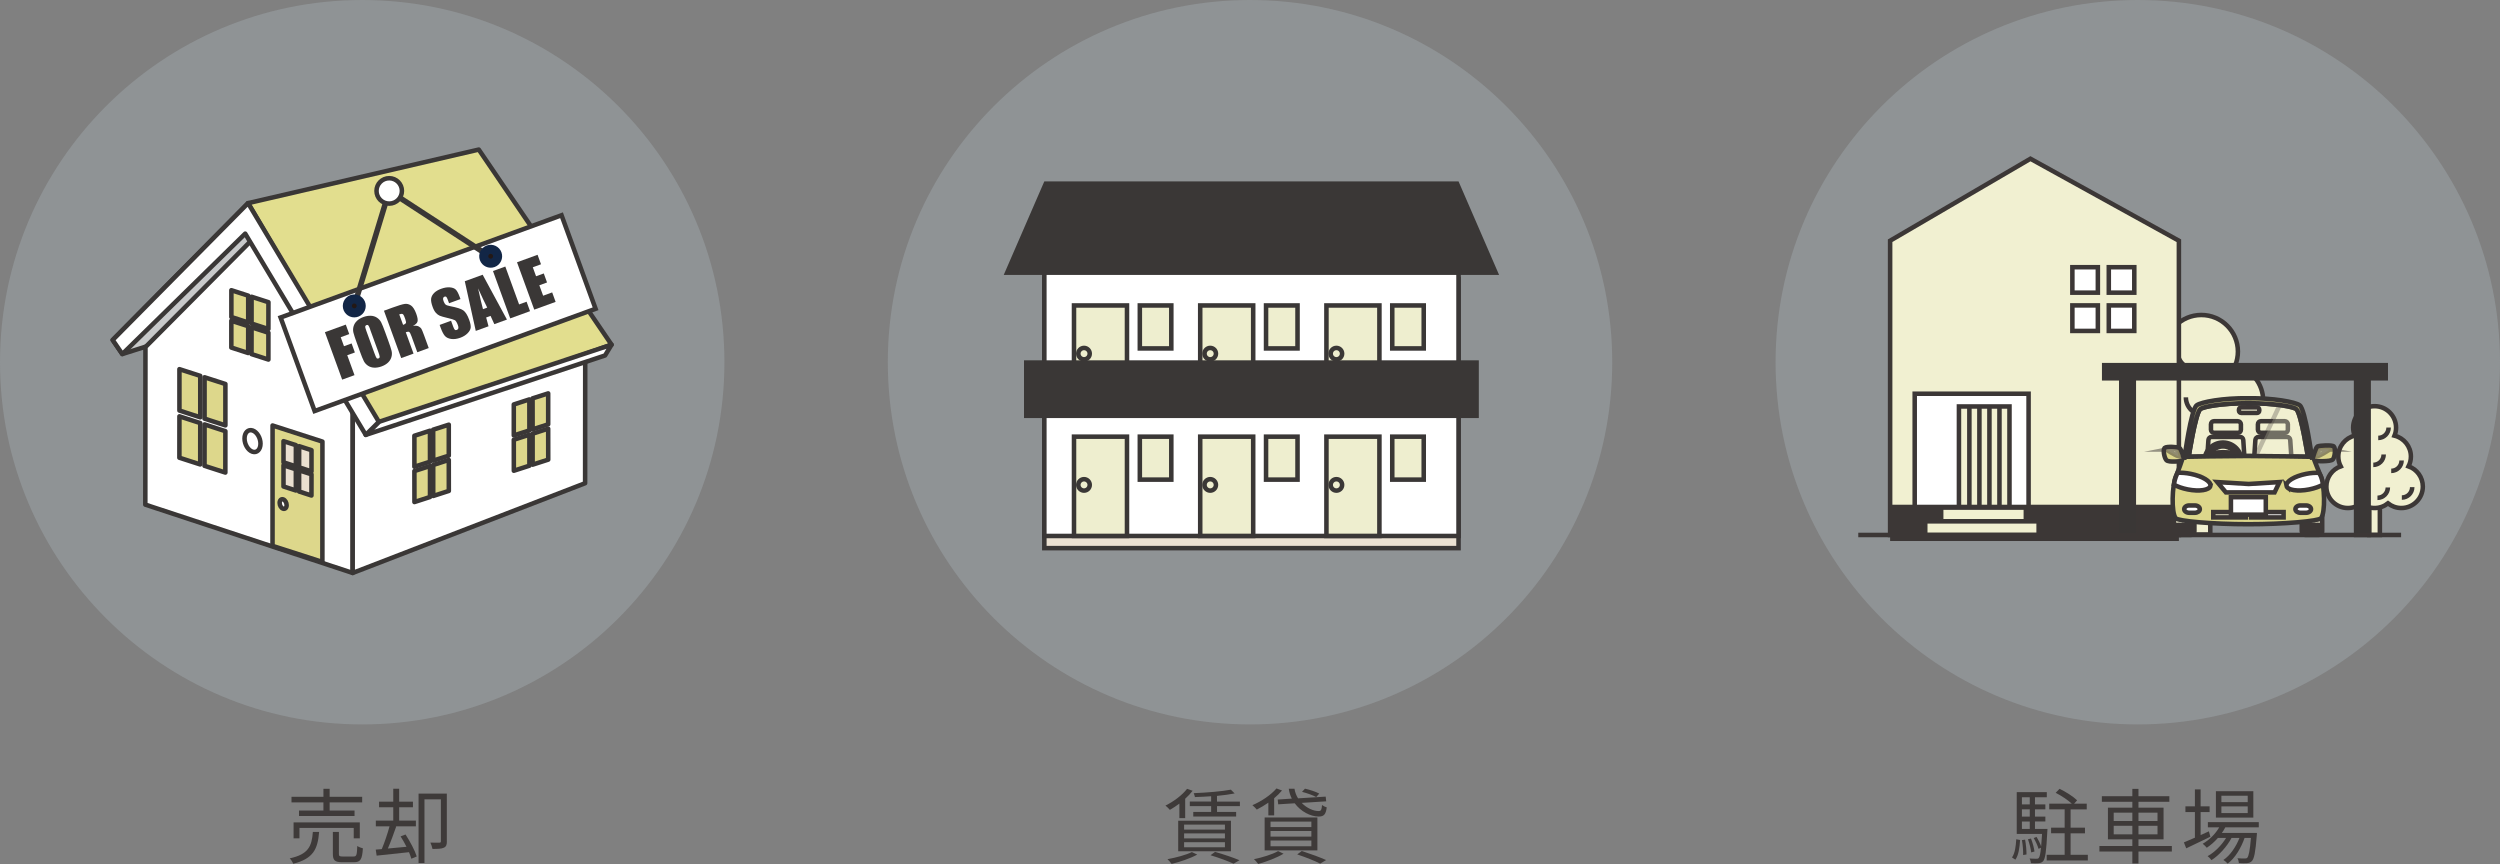 <?xml version="1.0" encoding="UTF-8"?><svg id="_イヤー_2" xmlns="http://www.w3.org/2000/svg" viewBox="0 0 551.05 190.44"><rect x="0" y="0" width="551.05" height="190.44" fill="#808080" stroke="none"/><defs><style>.cls-1,.cls-2,.cls-3,.cls-4,.cls-5,.cls-6,.cls-7{stroke-linecap:round;stroke-linejoin:round;}.cls-1,.cls-2,.cls-3,.cls-4,.cls-5,.cls-6,.cls-7,.cls-8,.cls-9,.cls-10,.cls-11,.cls-12{stroke:#3a3736;}.cls-1,.cls-13,.cls-11{fill:#ddd78b;}.cls-2{fill:#c8c9ca;}.cls-3{fill:#e2de8e;}.cls-4,.cls-14,.cls-15,.cls-8{fill:#fff;}.cls-5{fill:#eadfd0;}.cls-6,.cls-7,.cls-16{fill:none;}.cls-17,.cls-18,.cls-19,.cls-20{fill:#f1f0d1;}.cls-21{fill:#3e3a39;}.cls-22,.cls-12{fill:#3a3736;}.cls-18{opacity:.5;}.cls-18,.cls-23,.cls-19,.cls-24,.cls-15,.cls-20,.cls-8,.cls-9,.cls-10,.cls-11,.cls-12,.cls-16{stroke-miterlimit:10;}.cls-18,.cls-19,.cls-24,.cls-15,.cls-20,.cls-16{stroke:#3c3736;}.cls-23{fill:#231815;stroke:#122646;stroke-width:2px;}.cls-19{opacity:.3;}.cls-7{stroke-width:1.22px;}.cls-24{fill:#3c3736;stroke-width:8px;}.cls-9{fill:#eeeecf;}.cls-10{fill:#ebe1d2;}.cls-25{fill:#bdccd4;opacity:.25;}</style></defs><g id="_形"><circle class="cls-25" cx="79.84" cy="79.84" r="79.84"/><circle class="cls-25" cx="275.53" cy="79.84" r="79.84"/><circle class="cls-25" cx="471.21" cy="79.84" r="79.84"/></g><g id="_字"><g><path class="cls-21" d="M70.34,183.39c-.31,3.71-1.22,5.87-5.71,7-.11-.34-.49-.92-.77-1.19,4.14-.9,4.86-2.67,5.1-5.82h1.39Zm.95-6.52h-7.04v-1.24h7.04v-1.76h1.37v1.76h7.17v1.24h-7.17v1.78h5.49v1.21h-12.24v-1.21h5.38v-1.78Zm6.68,7.92v-2.29h-11.96v2.29h-1.3v-3.51h14.6v3.51h-1.35Zm-.05,4c.67,0,.76-.31,.83-2.32,.31,.22,.86,.43,1.24,.52-.16,2.43-.52,3.06-1.96,3.06h-2.59c-1.64,0-2.07-.42-2.07-1.84v-4.83h1.33v4.83c0,.49,.13,.58,.86,.58h2.36Z"/><path class="cls-21" d="M89.39,183.94c.99,1.53,2.07,3.55,2.47,4.84l-1.19,.5c-.11-.41-.31-.9-.52-1.44-2.57,.27-5.22,.54-7.13,.76l-.2-1.33c.4-.04,.85-.07,1.33-.11,.59-1.39,1.28-3.42,1.71-5.02h-3.02v-1.26h3.84v-2.95h-3.13v-1.22h3.13v-2.86h1.3v2.86h3.04v1.22h-3.04v2.95h3.69v1.26h-4.47l.13,.05c-.54,1.53-1.21,3.4-1.84,4.84,1.26-.11,2.68-.25,4.11-.38-.4-.79-.85-1.6-1.3-2.29l1.1-.43Zm9.11,1.51c0,.74-.14,1.17-.67,1.4-.52,.25-1.33,.27-2.5,.27-.07-.4-.29-1.03-.47-1.4,.9,.04,1.75,.02,2,.02,.25-.02,.32-.07,.32-.31v-9.24h-3.62v14.04h-1.3v-15.3h6.23v10.51Z"/></g><g><path class="cls-21" d="M259.97,177.12c-.7,.52-1.42,1.01-2.11,1.39-.2-.25-.7-.74-.97-.95,1.78-.86,3.64-2.25,4.77-3.69l1.22,.43c-.47,.61-1.03,1.21-1.64,1.76v4.27h-1.28v-3.21Zm3.93,11.25c-1.51,.83-3.82,1.62-5.65,2.05-.2-.27-.63-.79-.92-1.04,1.87-.34,4.07-.92,5.38-1.57l1.19,.56Zm-4.2-7.47h11.63v6.73h-11.63v-6.73Zm1.3,1.96h9v-1.1h-9v1.1Zm0,1.94h9v-1.1h-9v1.1Zm0,1.96h9v-1.12h-9v1.12Zm12.3-10.08v1.01h-5.04v1.28h4.21v1.01h-9.45v-1.01h3.94v-1.28h-4.7v-1.01h4.7v-1.17c-1.21,.09-2.43,.14-3.57,.18-.04-.25-.18-.63-.27-.86,2.84-.11,6.3-.4,8.19-.77l.83,.83c-1.08,.22-2.43,.4-3.89,.54v1.26h5.04Zm-5.47,11.09c1.94,.56,4.11,1.3,5.38,1.84l-1.31,.77c-1.13-.54-3.08-1.26-5.08-1.87l1.01-.74Z"/><path class="cls-21" d="M279.58,176.92c-.85,.59-1.73,1.1-2.56,1.53-.18-.25-.68-.74-.97-.97,1.98-.85,4.07-2.23,5.31-3.69l1.22,.45c-.49,.59-1.08,1.17-1.73,1.71v3.78h-1.28v-2.81Zm3.35,11.25c-1.49,.9-3.76,1.76-5.6,2.27-.2-.27-.63-.81-.94-1.06,1.87-.38,4.03-1.04,5.33-1.78l1.21,.58Zm-4.18-7.98h11.63v7.26h-11.63v-7.26Zm1.3,2.11h9v-1.21h-9v1.21Zm0,2.11h9v-1.24h-9v1.24Zm0,2.12h9v-1.26h-9v1.26Zm4.7-10.48c-.34-.67-.58-1.41-.68-2.2h1.26c.11,.77,.4,1.5,.79,2.12l6.09-.38,.11,1.04-5.4,.34c1.1,1.15,2.59,1.82,3.78,1.8,.49,0,.63-.31,.7-1.33,.29,.23,.7,.43,1.04,.52-.2,1.62-.68,2.02-1.78,2.02-1.82,0-3.93-1.1-5.28-2.92l-3.64,.23-.11-1.06,3.11-.2Zm2.18,11.52c1.93,.63,4.09,1.42,5.37,2l-1.31,.79c-1.12-.58-3.08-1.37-5.06-2.03l1.01-.76Zm3.19-11.88c-.72-.4-2.05-.88-3.13-1.15l.65-.7c1.04,.23,2.41,.67,3.15,1.08l-.67,.77Z"/></g><g><path class="cls-21" d="M443.48,189c.65-.9,.86-2.47,.94-4.01l.85,.16c-.11,1.62-.31,3.33-1.04,4.34l-.74-.49Zm7.83-6.28s-.02,.36-.04,.54c-.22,4.43-.45,5.98-.9,6.54-.29,.32-.61,.43-1.06,.47-.38,.04-1.01,.04-1.64,0-.04-.31-.14-.76-.32-1.04,.65,.05,1.26,.05,1.51,.05,.23,.02,.4-.02,.52-.16,.2-.23,.36-.88,.49-2.25l-.54,.23c-.18-.65-.61-1.64-1.06-2.38l.61-.25c.43,.65,.81,1.46,1.03,2.09,.07-.72,.13-1.62,.2-2.74h-5.58v-9.22h6.63v1.13h-2.61v1.58h2.29v1.08h-2.29v1.6h2.29v1.08h-2.29v1.64h2.77Zm-5.64-6.99v1.58h1.73v-1.58h-1.73Zm1.73,2.67h-1.73v1.6h1.73v-1.6Zm-1.73,4.32h1.73v-1.64h-1.73v1.64Zm.7,2.34c.2,1.06,.32,2.4,.31,3.28l-.74,.13c.02-.9-.07-2.23-.27-3.29l.7-.11Zm1.35,2.83c-.09-.77-.38-1.98-.72-2.9l.67-.16c.36,.9,.68,2.11,.77,2.86l-.72,.2Zm12.48,.52v1.26h-9.07v-1.26h3.96v-4.74h-2.99v-1.24h2.99v-4.03h-3.4v-1.26h4.97c-.86-.79-2.3-1.76-3.55-2.39l.86-.88c1.37,.65,3.06,1.73,3.87,2.54l-.67,.74h2.79v1.26h-3.56v4.03h3.17v1.24h-3.17v4.74h3.8Z"/><path class="cls-21" d="M478.72,187.69h-7.36v2.63h-1.35v-2.63h-7.26v-1.22h7.26v-1.46h-5.38v-6.99h5.38v-1.28h-6.72v-1.24h6.72v-1.62h1.35v1.62h6.81v1.24h-6.81v1.28h5.53v6.99h-5.53v1.46h7.36v1.22Zm-12.82-6.72h4.11v-1.84h-4.11v1.84Zm4.11,2.93v-1.87h-4.11v1.87h4.11Zm1.35-4.77v1.84h4.2v-1.84h-4.2Zm4.2,2.9h-4.2v1.87h4.2v-1.87Z"/><path class="cls-21" d="M487.22,184.43c-1.84,.9-3.8,1.84-5.33,2.56l-.52-1.31c.67-.27,1.51-.63,2.43-1.04v-5.65h-2.09v-1.26h2.09v-3.73h1.26v3.73h1.98v1.26h-1.98v5.08l1.82-.83,.34,1.21Zm3.28-2.07c-.22,.43-.47,.85-.76,1.24h7.74s-.02,.36-.04,.56c-.29,3.73-.58,5.11-1.08,5.63-.29,.32-.63,.43-1.1,.47-.4,.04-1.08,.02-1.76-.02-.02-.31-.14-.77-.32-1.06,.68,.05,1.33,.05,1.58,.05,.27,0,.43-.02,.58-.16,.31-.34,.58-1.51,.81-4.38h-1.4c-.74,2.16-2.12,4.5-3.73,5.67-.23-.27-.61-.61-.94-.81,1.48-.97,2.79-2.92,3.55-4.86h-1.75c-.99,1.87-2.75,3.85-4.43,4.9-.2-.29-.54-.65-.85-.88,1.51-.81,3.1-2.41,4.07-4.01h-1.8c-.74,.85-1.58,1.58-2.45,2.16-.18-.23-.63-.67-.9-.88,1.46-.85,2.77-2.12,3.64-3.62h-2.5v-1.15h11.22v1.15h-7.38Zm6.18-2.14h-8.25v-5.83h8.25v5.83Zm-1.24-4.83h-5.8v1.42h5.8v-1.42Zm0,2.36h-5.8v1.46h5.8v-1.46Z"/></g><g><g><polygon class="cls-2" points="24.84 74.94 26.96 78.04 38.57 74.36 58.26 52.83 54.68 44.78 24.84 74.94"/><polygon class="cls-4" points="77.76 90.51 77.74 126.29 32.03 111.23 32.06 76.5 55.27 53.14 77.76 90.51"/><polygon class="cls-1" points="60.08 93.79 71.07 97.34 71.06 123.86 60.07 120.32 60.08 93.79"/><path class="cls-4" d="M62.41,110.07c.43,.14,.77,.71,.77,1.28,0,.57-.35,.92-.77,.78-.43-.14-.77-.71-.77-1.28,0-.57,.35-.92,.77-.78Z"/><polygon class="cls-4" points="77.76 90.51 129 73.64 128.97 106.51 77.74 126.29 77.76 90.51"/><polygon class="cls-3" points="54.68 44.78 105.53 32.97 134.8 75.98 83.47 93.87 54.68 44.78"/><polygon class="cls-4" points="83.51 92.98 134.8 75.98 133.37 78.35 80.62 95.86 83.51 92.98"/><polygon class="cls-4" points="54.68 44.78 83.51 92.98 80.62 95.86 54.05 51.5 26.96 78.04 24.84 74.94 54.68 44.78"/><g><polyline class="cls-1" points="44.14 91.98 44.14 82.85 39.55 81.37 39.55 90.49 44.14 91.98"/><polyline class="cls-1" points="49.67 104.16 49.68 95.04 45.09 93.55 45.08 102.68 49.67 104.16"/><polyline class="cls-1" points="44.13 102.37 44.14 93.25 39.55 91.77 39.54 100.89 44.13 102.37"/><g><polygon class="cls-13" points="49.68 84.64 49.68 93.76 45.09 92.28 45.09 83.16 49.68 84.64"/><polygon class="cls-6" points="49.68 84.64 49.68 93.76 45.09 92.28 45.09 83.16 49.68 84.64"/></g></g><g><polyline class="cls-1" points="117.4 94.64 120.83 93.53 120.83 86.71 117.39 87.81 117.4 94.64"/><polyline class="cls-1" points="113.26 103.76 116.69 102.65 116.69 95.82 113.25 96.93 113.26 103.76"/><polyline class="cls-1" points="117.4 102.42 120.84 101.31 120.83 94.49 117.4 95.59 117.4 102.42"/><g><polygon class="cls-13" points="113.25 89.15 113.25 95.98 116.69 94.87 116.68 88.04 113.25 89.15"/><polygon class="cls-6" points="113.25 89.15 113.25 95.98 116.69 94.87 116.68 88.04 113.25 89.15"/></g></g><g><polyline class="cls-1" points="95.49 101.54 98.92 100.43 98.92 93.61 95.48 94.71 95.49 101.54"/><polyline class="cls-1" points="91.35 110.66 94.78 109.55 94.78 102.72 91.34 103.83 91.35 110.66"/><polyline class="cls-1" points="95.49 109.32 98.93 108.21 98.92 101.38 95.49 102.49 95.49 109.32"/><g><polygon class="cls-13" points="91.34 96.05 91.34 102.88 94.78 101.77 94.77 94.94 91.34 96.05"/><polygon class="cls-6" points="91.34 96.05 91.34 102.88 94.78 101.77 94.77 94.94 91.34 96.05"/></g></g><g><polyline class="cls-1" points="55.45 65.41 55.45 71.32 59.16 72.52 59.17 66.61 55.45 65.41"/><polyline class="cls-1" points="54.71 71.08 54.71 65.17 51 63.97 51 69.88 54.71 71.08"/><g><polygon class="cls-13" points="54.71 71.9 54.7 77.81 50.99 76.61 50.99 70.7 54.71 71.9"/><polygon class="cls-6" points="54.71 71.9 54.7 77.81 50.99 76.61 50.99 70.7 54.71 71.9"/></g><g><polygon class="cls-13" points="59.16 73.34 59.16 79.25 55.44 78.05 55.45 72.14 59.16 73.34"/><polygon class="cls-6" points="59.16 73.34 59.16 79.25 55.44 78.05 55.45 72.14 59.16 73.34"/></g></g><g><polygon class="cls-5" points="65.22 98.12 65.21 102.79 62.49 101.91 62.49 97.24 65.22 98.12"/><polygon class="cls-5" points="65.21 103.44 65.21 108.11 62.49 107.23 62.49 102.56 65.21 103.44"/><polygon class="cls-5" points="68.66 104.55 68.65 109.22 65.93 108.34 65.93 103.67 68.66 104.55"/><polygon class="cls-5" points="68.66 99.23 68.66 103.9 65.93 103.02 65.94 98.35 68.66 99.23"/></g><path class="cls-4" d="M55.66,99.57c.97,.31,1.76-.48,1.76-1.78,0-1.29-.79-2.6-1.76-2.91-.97-.31-1.76,.48-1.76,1.78,0,1.29,.79,2.6,1.76,2.91"/></g><g><g><g><rect class="cls-8" x="63.61" y="58.05" width="65.9" height="21.94" transform="translate(-17.78 37.19) rotate(-20)"/><g><path class="cls-22" d="M71.62,73.22l4.6-1.67,.76,2.09-1.88,.69,.72,1.98,1.68-.61,.72,1.99-1.68,.61,1.6,4.39-2.72,.99-3.8-10.44Z"/><path class="cls-22" d="M85.57,75.07c.38,1.05,.63,1.8,.74,2.26,.11,.45,.1,.91-.03,1.37-.13,.46-.38,.86-.75,1.22-.37,.35-.85,.64-1.44,.85-.56,.2-1.09,.29-1.61,.27-.51-.02-.97-.16-1.37-.43-.4-.27-.71-.61-.92-1.02-.21-.41-.51-1.15-.9-2.23l-.65-1.79c-.38-1.05-.63-1.8-.74-2.26-.11-.45-.1-.91,.03-1.37,.13-.46,.38-.86,.75-1.22,.37-.35,.85-.64,1.44-.85,.56-.2,1.09-.29,1.61-.27,.51,.02,.97,.16,1.37,.43,.4,.27,.71,.61,.92,1.02,.21,.41,.51,1.15,.9,2.23l.65,1.79Zm-3.96-2.44c-.18-.49-.32-.79-.42-.9-.1-.12-.24-.14-.41-.08-.14,.05-.23,.15-.27,.28s.04,.47,.24,1.01l1.77,4.88c.22,.61,.38,.97,.48,1.1,.1,.12,.24,.15,.42,.09,.18-.07,.27-.19,.27-.37,0-.18-.12-.58-.35-1.2l-1.75-4.8Z"/><path class="cls-22" d="M84.63,68.49l1.92-.7c1.28-.47,2.17-.73,2.66-.8,.49-.07,.95,.05,1.39,.35,.43,.3,.81,.9,1.14,1.79,.3,.81,.39,1.4,.29,1.75-.1,.35-.44,.67-1.01,.94,.59-.06,1.01-.02,1.28,.14,.27,.16,.46,.32,.57,.49,.11,.17,.32,.68,.63,1.52l1,2.75-2.52,.92-1.26-3.47c-.2-.56-.37-.89-.51-.99-.14-.1-.39-.08-.77,.05l1.71,4.71-2.72,.99-3.8-10.44Zm3.37,.8l.85,2.32c.31-.11,.5-.23,.6-.36,.09-.13,.05-.42-.11-.88l-.21-.57c-.12-.33-.26-.53-.41-.59-.16-.06-.39-.03-.7,.08Z"/><path class="cls-22" d="M101.5,65.92l-2.52,.92-.28-.77c-.13-.36-.25-.58-.35-.65-.1-.08-.23-.09-.38-.03-.16,.06-.26,.17-.3,.34-.04,.16,0,.38,.1,.65,.13,.35,.27,.59,.43,.74,.15,.14,.49,.26,1,.36,1.47,.28,2.45,.59,2.93,.94,.48,.35,.91,1.03,1.28,2.05,.27,.74,.38,1.32,.34,1.74-.05,.42-.27,.83-.69,1.25-.41,.42-.95,.75-1.61,.99-.73,.26-1.4,.35-2.01,.26-.61-.09-1.08-.32-1.39-.68-.31-.37-.61-.94-.9-1.73l-.25-.68,2.52-.92,.46,1.27c.14,.39,.27,.63,.38,.72,.11,.09,.26,.1,.44,.03s.29-.19,.33-.36c.04-.17,0-.4-.1-.68-.22-.61-.45-.99-.69-1.11-.24-.13-.78-.29-1.62-.49-.84-.2-1.4-.36-1.7-.49-.29-.12-.58-.34-.85-.64-.27-.3-.51-.73-.71-1.29-.29-.8-.4-1.42-.33-1.87,.07-.44,.29-.85,.67-1.23,.38-.37,.89-.68,1.54-.91,.71-.26,1.35-.36,1.93-.31,.58,.05,1.01,.21,1.3,.5,.29,.29,.58,.85,.88,1.68l.15,.41Z"/><path class="cls-22" d="M106.39,60.56l5.35,9.88-2.78,1.01-.83-1.82-.97,.35,.52,1.94-2.81,1.02-2.42-10.95,3.93-1.43Zm1,7.24c-.57-1.13-1.24-2.54-2.01-4.24,.45,2.1,.81,3.63,1.08,4.58l.93-.34Z"/><path class="cls-22" d="M111.38,58.75l3.04,8.35,1.65-.6,.76,2.09-4.37,1.59-3.8-10.44,2.72-.99Z"/><path class="cls-22" d="M113.96,57.81l4.53-1.65,.76,2.09-1.81,.66,.72,1.98,1.7-.62,.72,1.99-1.7,.62,.84,2.3,1.99-.73,.76,2.09-4.71,1.71-3.8-10.44Z"/></g></g><polyline class="cls-7" points="78.09 67.43 85.79 42.08 107.99 56.54"/><circle class="cls-23" cx="78.09" cy="67.43" r="1.53"/><path class="cls-23" d="M109.59,55.96c.29,.79-.12,1.67-.91,1.96-.79,.29-1.67-.12-1.96-.91-.29-.79,.12-1.67,.91-1.96,.79-.29,1.67,.12,1.96,.91Z"/></g><circle class="cls-4" cx="85.79" cy="42.08" r="2.8"/></g></g><g><g><rect class="cls-20" x="483.24" y="98.61" width="3.96" height="19.21" transform="translate(970.43 216.43) rotate(180)"/><path class="cls-20" d="M472.47,92.04c-.57-1.11-.89-2.36-.89-3.69,0-3.8,2.62-6.98,6.16-7.84-.38-.93-.58-1.95-.58-3.02,0-4.45,3.61-8.06,8.06-8.06s8.06,3.61,8.06,8.06c0,1.07-.21,2.08-.58,3.02,3.53,.86,6.16,4.04,6.16,7.84,0,1.33-.32,2.58-.89,3.69,3.13,1.11,5.37,4.09,5.37,7.6,0,4.45-3.61,8.06-8.06,8.06-1.9,0-3.64-.66-5.02-1.76-1.38,1.1-3.12,1.76-5.02,1.76s-3.64-.66-5.02-1.76c-1.38,1.1-3.12,1.76-5.02,1.76-4.45,0-8.06-3.61-8.06-8.06,0-3.51,2.24-6.49,5.37-7.6Z"/><path class="cls-20" d="M471.09,99.86c0,2.15,1.74,3.9,3.9,3.9"/><path class="cls-20" d="M475.08,89.82c0,2.15,1.74,3.9,3.9,3.9"/><path class="cls-20" d="M480.25,99.96c0,2.15,1.74,3.9,3.9,3.9"/><path class="cls-20" d="M481.81,87.58c0,2.15,1.74,3.9,3.9,3.9"/><path class="cls-20" d="M479.96,77.45c0,2.15,1.74,3.9,3.9,3.9"/></g><g><rect class="cls-20" x="522.25" y="106.65" width="2.32" height="11.27"/><path class="cls-20" d="M530.89,102.79c.33-.65,.52-1.38,.52-2.16,0-2.23-1.54-4.09-3.61-4.6,.22-.55,.34-1.14,.34-1.77,0-2.61-2.12-4.73-4.73-4.73s-4.73,2.12-4.73,4.73c0,.63,.12,1.22,.34,1.77-2.07,.5-3.61,2.37-3.61,4.6,0,.78,.19,1.52,.52,2.16-1.83,.65-3.15,2.4-3.15,4.46,0,2.61,2.12,4.73,4.73,4.73,1.11,0,2.14-.39,2.95-1.03,.81,.64,1.83,1.03,2.95,1.03s2.14-.39,2.95-1.03c.81,.64,1.83,1.03,2.95,1.03,2.61,0,4.73-2.12,4.73-4.73,0-2.06-1.31-3.81-3.15-4.46Z"/><path class="cls-20" d="M531.7,107.38c0,1.26-1.02,2.29-2.29,2.29"/><path class="cls-20" d="M529.36,101.5c0,1.26-1.02,2.29-2.29,2.29"/><path class="cls-20" d="M526.33,107.44c0,1.26-1.02,2.29-2.29,2.29"/><path class="cls-20" d="M525.41,100.18c0,1.26-1.02,2.29-2.29,2.29"/><path class="cls-20" d="M526.5,94.24c0,1.26-1.02,2.29-2.29,2.29"/></g><g><polygon class="cls-20" points="480.27 53.06 447.55 34.99 416.62 53.06 416.62 117.92 480.27 117.92 480.27 53.06"/><g><rect class="cls-15" x="464.81" y="58.89" width="5.62" height="5.62" transform="translate(935.25 123.4) rotate(180)"/><rect class="cls-15" x="456.78" y="58.89" width="5.62" height="5.62" transform="translate(919.19 123.4) rotate(180)"/><rect class="cls-15" x="464.81" y="67.32" width="5.62" height="5.62" transform="translate(935.25 140.26) rotate(180)"/><rect class="cls-15" x="456.78" y="67.32" width="5.62" height="5.62" transform="translate(919.19 140.26) rotate(180)"/></g><rect class="cls-15" x="422.05" y="86.8" width="25.1" height="25.1" transform="translate(869.19 198.69) rotate(180)"/><rect class="cls-20" x="431.78" y="89.61" width="11.14" height="22.29" transform="translate(874.71 201.5) rotate(180)"/><line class="cls-24" x1="416.62" y1="115.25" x2="480.27" y2="115.25"/><rect class="cls-20" x="427.87" y="111.9" width="18.67" height="3.01" transform="translate(874.41 226.8) rotate(180)"/><rect class="cls-20" x="424.35" y="114.91" width="25" height="3.01" transform="translate(873.71 232.83) rotate(180)"/><line class="cls-20" x1="440.72" y1="111.9" x2="440.72" y2="89.61"/><line class="cls-20" x1="438.51" y1="111.9" x2="438.51" y2="89.61"/><line class="cls-20" x1="436.3" y1="111.9" x2="436.3" y2="89.61"/><line class="cls-20" x1="434.09" y1="111.9" x2="434.09" y2="89.61"/></g><g><rect class="cls-12" x="467.57" y="83.12" width="2.76" height="34.79"/><rect class="cls-12" x="519.33" y="83.12" width="2.76" height="34.79"/></g><rect class="cls-12" x="463.81" y="80.49" width="62.05" height="2.89"/><g><path class="cls-20" d="M508.69,100.68s-9.06-.16-13.47-.16-12.79,.16-12.79,.16c0,0,1.46-9.42,2.52-10.47,.52-.52,4.51-1.33,10.62-1.33s10.09,.81,10.62,1.33c1.06,1.06,2.52,10.47,2.52,10.47Z"/><g><g><rect class="cls-20" x="491.92" y="95.28" width=".43" height="1.56"/><rect class="cls-20" x="488.93" y="95.28" width=".43" height="1.56"/></g><g><rect class="cls-17" x="487.34" y="92.84" width="6.6" height="2.56" rx=".66" ry=".66"/><rect class="cls-16" x="487.34" y="92.84" width="6.6" height="2.56" rx=".66" ry=".66"/></g><g><path class="cls-17" d="M494.9,103.29c.02,.36-.25,.66-.62,.66h-7.3c-.36,0-.64-.3-.62-.66l.42-6.32c.02-.36,.34-.66,.7-.66h6.28c.36,0,.68,.3,.7,.66l.42,6.32Z"/><path class="cls-16" d="M494.9,103.29c.02,.36-.25,.66-.62,.66h-7.3c-.36,0-.64-.3-.62-.66l.42-6.32c.02-.36,.34-.66,.7-.66h6.28c.36,0,.68,.3,.7,.66l.42,6.32Z"/></g></g><g><g><rect class="cls-20" x="502.27" y="95.28" width=".43" height="1.56"/><rect class="cls-20" x="499.28" y="95.28" width=".43" height="1.56"/></g><g><rect class="cls-17" x="497.69" y="92.84" width="6.6" height="2.56" rx=".66" ry=".66"/><rect class="cls-16" x="497.69" y="92.84" width="6.6" height="2.56" rx=".66" ry=".66"/></g><g><path class="cls-17" d="M505.25,103.29c.02,.36-.25,.66-.62,.66h-7.3c-.36,0-.64-.3-.62-.66l.42-6.32c.02-.36,.34-.66,.7-.66h6.28c.36,0,.68,.3,.7,.66l.42,6.32Z"/><path class="cls-16" d="M505.25,103.29c.02,.36-.25,.66-.62,.66h-7.3c-.36,0-.64-.3-.62-.66l.42-6.32c.02-.36,.34-.66,.7-.66h6.28c.36,0,.68,.3,.7,.66l.42,6.32Z"/></g></g><line class="cls-20" x1="493.98" y1="104.02" x2="494.47" y2="104.04"/><line class="cls-20" x1="486.99" y1="103.21" x2="486.66" y2="99.93"/><path class="cls-20" d="M494.1,101.65c0,2.27-1.84,4.11-4.11,4.11s-4.11-1.84-4.11-4.11,1.84-4.11,4.11-4.11,4.11,1.84,4.11,4.11Zm-4.11-3.25c-1.8,0-3.25,1.46-3.25,3.25s1.46,3.25,3.25,3.25,3.25-1.46,3.25-3.25-1.46-3.25-3.25-3.25Z"/><path class="cls-20" d="M494.9,102.4c0,1.51-1.61,2.73-4.87,2.73s-4.85-1.22-4.85-2.73,1.59-2.73,4.85-2.73,4.87,1.22,4.87,2.73Z"/><path class="cls-20" d="M497.5,89.79h-1.51v-1.77h-.47v1.77h-1.51c-.28,0-.5,.23-.5,.5v.23c0,.28,.23,.5,.5,.5h3.48c.28,0,.5-.23,.5-.5v-.23c0-.28-.23-.5-.5-.5Z"/><path class="cls-19" d="M508.69,100.68s-1.46-9.4-2.51-10.46c-.29-.29-1.58-.66-3.69-.92l-5.25,11.22c4.68,.03,11.45,.15,11.45,.15Z"/><g><g><rect class="cls-17" x="479.18" y="109.41" width="4.51" height="8.5" rx=".81" ry=".81"/><rect class="cls-16" x="479.18" y="109.41" width="4.51" height="8.5" rx=".81" ry=".81"/></g><g><rect class="cls-17" x="507.35" y="109.41" width="4.51" height="8.5" rx=".81" ry=".81"/><rect class="cls-16" x="507.35" y="109.41" width="4.51" height="8.5" rx=".81" ry=".81"/></g><path class="cls-11" d="M510.21,101.62s3.51,.22,4-.36c.49-.58,.6-2.47,.22-2.85-.38-.38-3.23-.22-3.62,0-.38,.22-1.01,2.47-1.01,2.47h-.21s-1.43-10.6-2.68-11.54c-.96-.73-5.8-1.63-11.36-1.56-5.56-.07-10.4,.83-11.36,1.56-1.25,.94-2.68,11.54-2.68,11.54h-.21s-.52-1.93-.9-2.15c-.38-.22-2.89-.38-3.28,0-.38,.38-.1,2.12,.39,2.69,.49,.58,3.38,.2,3.38,.2,0,0-.53,1.6-1.31,3.45-.77,1.85-1.05,7.91,0,9.17,.52,.62,8.08,1.31,16,1.31s15.48-.69,16-1.31c1.05-1.26,.77-7.32,0-9.17-.77-1.85-1.38-3.45-1.38-3.45Zm-1.52-.95s-9.06-.16-13.47-.16-12.79,.16-12.79,.16c0,0,1.46-9.42,2.52-10.47,.52-.52,4.51-1.33,10.62-1.33s10.09,.81,10.62,1.33c1.06,1.06,2.52,10.47,2.52,10.47Z"/><polygon class="cls-15" points="501.36 108.53 490.63 108.53 488.73 106.26 495.66 106.68 502.44 106.26 501.36 108.53"/><rect class="cls-20" x="487.85" y="112.87" width="7.17" height="1.18"/><rect class="cls-15" x="496.18" y="112.87" width="7.17" height="1.18"/><rect class="cls-15" x="491.74" y="109.59" width="7.69" height="3.85"/><g><path class="cls-14" d="M484.89,112.22c0,.45-.5,.81-1.11,.81h-1.23c-.61,0-1.11-.37-1.11-.81s.5-.81,1.11-.81h1.23c.61,0,1.11,.37,1.11,.81Z"/><path class="cls-16" d="M484.89,112.22c0,.45-.5,.81-1.11,.81h-1.23c-.61,0-1.11-.37-1.11-.81s.5-.81,1.11-.81h1.23c.61,0,1.11,.37,1.11,.81Z"/></g><path class="cls-15" d="M487.22,107.09c.19-.95-1.75-2.13-4.33-2.64-1.04-.21-2.11-.29-2.93-.23-.16,.33-.25,.59-.36,.86-.17,.41-.32,1.02-.43,1.74,.77,.44,1.84,.82,3.04,1.06,2.58,.51,4.82,.16,5.01-.79Z"/><g><path class="cls-14" d="M505.95,112.22c0,.45,.5,.81,1.11,.81h1.23c.61,0,1.11-.37,1.11-.81s-.5-.81-1.11-.81h-1.23c-.61,0-1.11,.37-1.11,.81Z"/><path class="cls-16" d="M505.95,112.22c0,.45,.5,.81,1.11,.81h1.23c.61,0,1.11-.37,1.11-.81s-.5-.81-1.11-.81h-1.23c-.61,0-1.11,.37-1.11,.81Z"/></g><path class="cls-15" d="M503.99,107.09c-.19-.95,1.75-2.13,4.33-2.64,1.04-.21,2.02-.27,2.84-.22,.18,.29,.34,.58,.45,.85,.17,.41,.32,1.02,.43,1.74-.77,.44-1.84,.82-3.04,1.06-2.58,.51-4.82,.16-5.01-.79Z"/><path class="cls-18" d="M477.49,99.09s1.91,1.25,2.69,1.48c0,0-.29-.81-.19-1.38,0,0-.99-.41-2.5-.1Z"/><path class="cls-18" d="M513.5,99.09s-1.91,1.25-2.69,1.48c0,0,.29-.81,.19-1.38,0,0,.99-.41,2.5-.1Z"/><g><line class="cls-20" x1="479.89" y1="115.21" x2="479.89" y2="117.66"/><line class="cls-20" x1="480.69" y1="115.21" x2="480.69" y2="117.66"/><line class="cls-20" x1="481.5" y1="115.21" x2="481.5" y2="117.66"/><line class="cls-20" x1="482.3" y1="115.21" x2="482.3" y2="117.66"/><line class="cls-20" x1="483.1" y1="115.21" x2="483.1" y2="117.66"/></g><g><line class="cls-20" x1="508.09" y1="115.21" x2="508.09" y2="117.66"/><line class="cls-20" x1="508.89" y1="115.21" x2="508.89" y2="117.66"/><line class="cls-20" x1="509.7" y1="115.21" x2="509.7" y2="117.66"/><line class="cls-20" x1="510.5" y1="115.21" x2="510.5" y2="117.66"/><line class="cls-20" x1="511.3" y1="115.21" x2="511.3" y2="117.66"/></g></g></g><line class="cls-20" x1="409.6" y1="117.92" x2="529.25" y2="117.92"/></g><g><rect class="cls-10" x="230.19" y="61.49" width="91.3" height="59.33"/><rect class="cls-8" x="230.19" y="58.81" width="91.3" height="59.33"/><polygon class="cls-22" points="321.49 39.98 230.19 39.98 221.24 60.6 330.43 60.6 321.49 39.98"/><g><rect class="cls-9" x="236.73" y="67.33" width="11.68" height="18.3"/><rect class="cls-9" x="251.24" y="67.33" width="6.94" height="9.47"/><path class="cls-9" d="M240.2,77.95c0,.7-.57,1.26-1.26,1.26s-1.26-.57-1.26-1.26,.57-1.26,1.26-1.26,1.26,.57,1.26,1.26Z"/></g><g><rect class="cls-9" x="264.55" y="67.33" width="11.68" height="18.3"/><rect class="cls-9" x="279.06" y="67.33" width="6.94" height="9.47"/><circle class="cls-9" cx="266.76" cy="77.95" r="1.26"/></g><g><rect class="cls-9" x="292.37" y="67.33" width="11.68" height="18.3"/><rect class="cls-9" x="306.88" y="67.33" width="6.94" height="9.47"/><circle class="cls-9" cx="294.57" cy="77.95" r="1.26"/></g><g><rect class="cls-9" x="236.73" y="96.25" width="11.68" height="21.88"/><rect class="cls-9" x="251.24" y="96.25" width="6.94" height="9.47"/><path class="cls-9" d="M240.2,106.88c0,.7-.57,1.26-1.26,1.26s-1.26-.57-1.26-1.26,.57-1.26,1.26-1.26,1.26,.57,1.26,1.26Z"/></g><g><rect class="cls-9" x="264.55" y="96.25" width="11.68" height="21.88"/><rect class="cls-9" x="279.06" y="96.25" width="6.94" height="9.47"/><circle class="cls-9" cx="266.76" cy="106.88" r="1.26"/></g><g><rect class="cls-9" x="292.37" y="96.25" width="11.68" height="21.88"/><rect class="cls-9" x="306.88" y="96.25" width="6.94" height="9.47"/><circle class="cls-9" cx="294.57" cy="106.88" r="1.26"/></g><rect class="cls-22" x="225.71" y="79.42" width="100.25" height="12.73"/></g></g></svg>